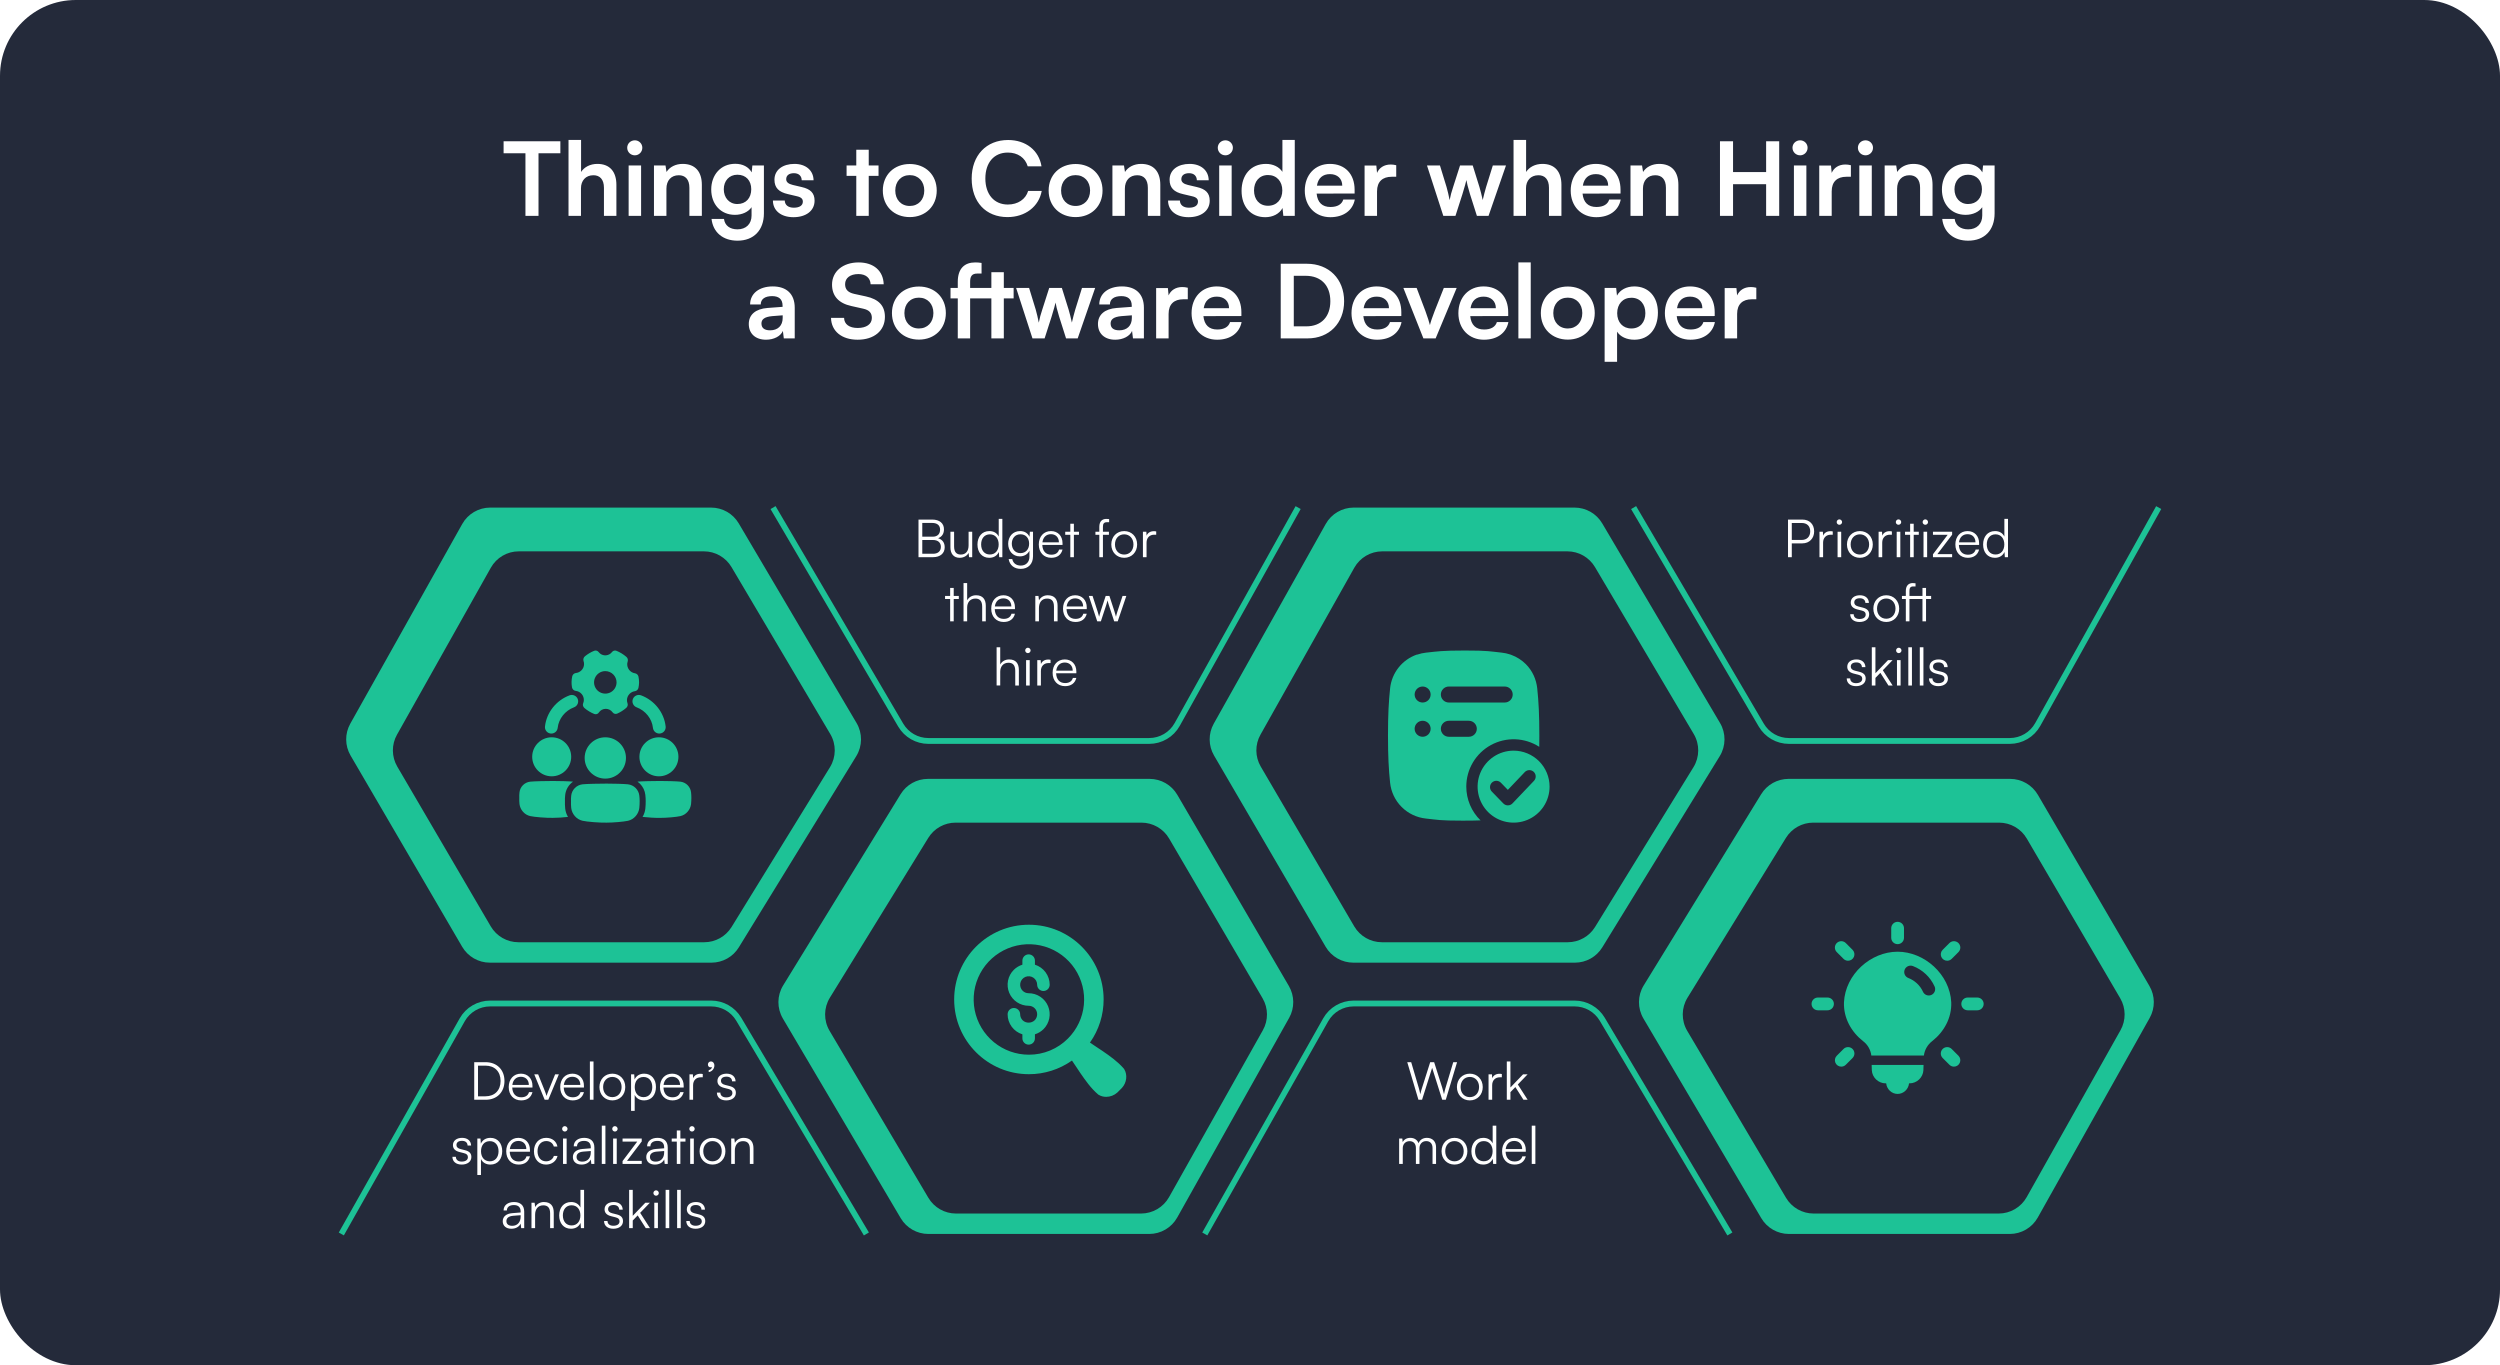 <svg width="857" height="468" viewBox="0 0 857 468" fill="none" xmlns="http://www.w3.org/2000/svg">
<rect width="857" height="468" rx="26" fill="#242A3A"/>
<path d="M172.632 52.545V48.415H192.092V52.545H184.602V74H180.122V52.545H172.632ZM199.157 74H194.887V47.96H199.192V58.95C200.277 57.27 202.307 56.185 204.792 56.185C209.062 56.185 211.302 58.88 211.302 63.36V74H207.032V64.375C207.032 61.47 205.597 60.07 203.427 60.07C200.732 60.07 199.157 61.96 199.157 64.55V74ZM217.632 53.245C216.162 53.245 215.007 52.09 215.007 50.655C215.007 49.22 216.162 48.1 217.632 48.1C219.032 48.1 220.187 49.22 220.187 50.655C220.187 52.09 219.032 53.245 217.632 53.245ZM215.497 74V56.71H219.767V74H215.497ZM228.449 74H224.179V56.71H228.134L228.484 58.95C229.569 57.2 231.669 56.185 234.014 56.185C238.354 56.185 240.594 58.88 240.594 63.36V74H236.324V64.375C236.324 61.47 234.889 60.07 232.684 60.07C230.059 60.07 228.449 61.89 228.449 64.69V74ZM243.809 64.97C243.809 59.93 247.099 56.15 252.034 56.15C254.624 56.15 256.654 57.235 257.669 59.09L257.914 56.71H261.869V73.125C261.869 78.9 258.404 82.505 252.804 82.505C247.834 82.505 244.439 79.67 243.914 75.05H248.184C248.464 77.29 250.179 78.62 252.804 78.62C255.744 78.62 257.634 76.765 257.634 73.895V71.025C256.549 72.635 254.414 73.65 251.929 73.65C247.029 73.65 243.809 69.975 243.809 64.97ZM248.114 64.865C248.114 67.77 249.969 69.94 252.769 69.94C255.709 69.94 257.529 67.875 257.529 64.865C257.529 61.925 255.744 59.895 252.769 59.895C249.934 59.895 248.114 62.03 248.114 64.865ZM264.958 68.75H269.018C269.053 70.255 270.173 71.2 272.133 71.2C274.128 71.2 275.213 70.395 275.213 69.135C275.213 68.26 274.758 67.63 273.218 67.28L270.103 66.545C266.988 65.845 265.483 64.375 265.483 61.61C265.483 58.215 268.353 56.185 272.343 56.185C276.228 56.185 278.853 58.425 278.888 61.785H274.828C274.793 60.315 273.813 59.37 272.168 59.37C270.488 59.37 269.508 60.14 269.508 61.435C269.508 62.415 270.278 63.045 271.748 63.395L274.863 64.13C277.768 64.795 279.238 66.125 279.238 68.785C279.238 72.285 276.263 74.455 271.993 74.455C267.688 74.455 264.958 72.145 264.958 68.75ZM297.803 74H293.533V60.28H290.208V56.71H293.533V51.32H297.803V56.71H301.163V60.28H297.803V74ZM302.631 65.32C302.631 59.93 306.516 56.22 311.871 56.22C317.226 56.22 321.111 59.93 321.111 65.32C321.111 70.71 317.226 74.42 311.871 74.42C306.516 74.42 302.631 70.71 302.631 65.32ZM306.901 65.32C306.901 68.47 308.931 70.605 311.871 70.605C314.811 70.605 316.841 68.47 316.841 65.32C316.841 62.17 314.811 60.035 311.871 60.035C308.931 60.035 306.901 62.17 306.901 65.32ZM345.375 74.42C337.92 74.42 333.09 69.24 333.09 61.225C333.09 53.28 338.095 47.995 345.585 47.995C351.64 47.995 356.155 51.53 357.03 57.025H352.305C351.43 54.05 348.875 52.3 345.48 52.3C340.755 52.3 337.78 55.73 337.78 61.19C337.78 66.615 340.79 70.115 345.48 70.115C348.945 70.115 351.605 68.295 352.445 65.46H357.1C356.12 70.85 351.43 74.42 345.375 74.42ZM359.472 65.32C359.472 59.93 363.357 56.22 368.712 56.22C374.067 56.22 377.952 59.93 377.952 65.32C377.952 70.71 374.067 74.42 368.712 74.42C363.357 74.42 359.472 70.71 359.472 65.32ZM363.742 65.32C363.742 68.47 365.772 70.605 368.712 70.605C371.652 70.605 373.682 68.47 373.682 65.32C373.682 62.17 371.652 60.035 368.712 60.035C365.772 60.035 363.742 62.17 363.742 65.32ZM385.607 74H381.337V56.71H385.292L385.642 58.95C386.727 57.2 388.827 56.185 391.172 56.185C395.512 56.185 397.752 58.88 397.752 63.36V74H393.482V64.375C393.482 61.47 392.047 60.07 389.842 60.07C387.217 60.07 385.607 61.89 385.607 64.69V74ZM400.412 68.75H404.472C404.507 70.255 405.627 71.2 407.587 71.2C409.582 71.2 410.667 70.395 410.667 69.135C410.667 68.26 410.212 67.63 408.672 67.28L405.557 66.545C402.442 65.845 400.937 64.375 400.937 61.61C400.937 58.215 403.807 56.185 407.797 56.185C411.682 56.185 414.307 58.425 414.342 61.785H410.282C410.247 60.315 409.267 59.37 407.622 59.37C405.942 59.37 404.962 60.14 404.962 61.435C404.962 62.415 405.732 63.045 407.202 63.395L410.317 64.13C413.222 64.795 414.692 66.125 414.692 68.785C414.692 72.285 411.717 74.455 407.447 74.455C403.142 74.455 400.412 72.145 400.412 68.75ZM420.078 53.245C418.608 53.245 417.453 52.09 417.453 50.655C417.453 49.22 418.608 48.1 420.078 48.1C421.478 48.1 422.633 49.22 422.633 50.655C422.633 52.09 421.478 53.245 420.078 53.245ZM417.943 74V56.71H422.213V74H417.943ZM433.73 74.455C428.725 74.455 425.61 70.78 425.61 65.425C425.61 60.035 428.76 56.185 433.975 56.185C436.39 56.185 438.525 57.2 439.61 58.915V47.96H443.845V74H439.925L439.645 71.305C438.595 73.3 436.355 74.455 433.73 74.455ZM434.675 70.535C437.65 70.535 439.575 68.4 439.575 65.285C439.575 62.17 437.65 60 434.675 60C431.7 60 429.88 62.205 429.88 65.285C429.88 68.365 431.7 70.535 434.675 70.535ZM456.03 74.455C450.885 74.455 447.28 70.71 447.28 65.355C447.28 59.93 450.815 56.185 455.89 56.185C461.07 56.185 464.36 59.65 464.36 65.04V66.335L451.34 66.37C451.655 69.415 453.265 70.955 456.1 70.955C458.445 70.955 459.985 70.045 460.475 68.4H464.43C463.695 72.18 460.545 74.455 456.03 74.455ZM455.925 59.685C453.405 59.685 451.865 61.05 451.445 63.64H460.125C460.125 61.26 458.48 59.685 455.925 59.685ZM478.627 56.64V60.595H477.052C473.972 60.595 472.047 62.24 472.047 65.6V74H467.777V56.745H471.802L472.047 59.265C472.782 57.55 474.427 56.395 476.737 56.395C477.332 56.395 477.927 56.465 478.627 56.64ZM494.766 74L489.166 56.71H493.611L495.886 64.13C496.271 65.495 496.621 67 496.936 68.61C497.251 66.93 497.566 65.845 498.126 64.13L500.506 56.71H504.846L507.156 64.13C507.366 64.83 508.066 67.42 508.276 68.575C508.556 67.28 509.116 65.215 509.431 64.13L511.741 56.71H516.256L510.271 74H506.281L503.901 66.51C503.201 64.235 502.816 62.59 502.676 61.715C502.501 62.52 502.186 63.745 501.311 66.58L498.931 74H494.766ZM523.112 74H518.842V47.96H523.147V58.95C524.232 57.27 526.262 56.185 528.747 56.185C533.017 56.185 535.257 58.88 535.257 63.36V74H530.987V64.375C530.987 61.47 529.552 60.07 527.382 60.07C524.687 60.07 523.112 61.96 523.112 64.55V74ZM547.187 74.455C542.042 74.455 538.437 70.71 538.437 65.355C538.437 59.93 541.972 56.185 547.047 56.185C552.227 56.185 555.517 59.65 555.517 65.04V66.335L542.497 66.37C542.812 69.415 544.422 70.955 547.257 70.955C549.602 70.955 551.142 70.045 551.632 68.4H555.587C554.852 72.18 551.702 74.455 547.187 74.455ZM547.082 59.685C544.562 59.685 543.022 61.05 542.602 63.64H551.282C551.282 61.26 549.637 59.685 547.082 59.685ZM563.204 74H558.934V56.71H562.889L563.239 58.95C564.324 57.2 566.424 56.185 568.769 56.185C573.109 56.185 575.349 58.88 575.349 63.36V74H571.079V64.375C571.079 61.47 569.644 60.07 567.439 60.07C564.814 60.07 563.204 61.89 563.204 64.69V74ZM594.088 74H589.608V48.415H594.088V58.985H605.428V48.415H609.908V74H605.428V63.15H594.088V74ZM617.09 53.245C615.62 53.245 614.465 52.09 614.465 50.655C614.465 49.22 615.62 48.1 617.09 48.1C618.49 48.1 619.645 49.22 619.645 50.655C619.645 52.09 618.49 53.245 617.09 53.245ZM614.955 74V56.71H619.225V74H614.955ZM634.487 56.64V60.595H632.912C629.832 60.595 627.907 62.24 627.907 65.6V74H623.637V56.745H627.662L627.907 59.265C628.642 57.55 630.287 56.395 632.597 56.395C633.192 56.395 633.787 56.465 634.487 56.64ZM639.512 53.245C638.042 53.245 636.887 52.09 636.887 50.655C636.887 49.22 638.042 48.1 639.512 48.1C640.912 48.1 642.067 49.22 642.067 50.655C642.067 52.09 640.912 53.245 639.512 53.245ZM637.377 74V56.71H641.647V74H637.377ZM650.329 74H646.059V56.71H650.014L650.364 58.95C651.449 57.2 653.549 56.185 655.894 56.185C660.234 56.185 662.474 58.88 662.474 63.36V74H658.204V64.375C658.204 61.47 656.769 60.07 654.564 60.07C651.939 60.07 650.329 61.89 650.329 64.69V74ZM665.689 64.97C665.689 59.93 668.979 56.15 673.914 56.15C676.504 56.15 678.534 57.235 679.549 59.09L679.794 56.71H683.749V73.125C683.749 78.9 680.284 82.505 674.684 82.505C669.714 82.505 666.319 79.67 665.794 75.05H670.064C670.344 77.29 672.059 78.62 674.684 78.62C677.624 78.62 679.514 76.765 679.514 73.895V71.025C678.429 72.635 676.294 73.65 673.809 73.65C668.909 73.65 665.689 69.975 665.689 64.97ZM669.994 64.865C669.994 67.77 671.849 69.94 674.649 69.94C677.589 69.94 679.409 67.875 679.409 64.865C679.409 61.925 677.624 59.895 674.649 59.895C671.814 59.895 669.994 62.03 669.994 64.865ZM262.598 116.455C258.923 116.455 256.683 114.32 256.683 111.065C256.683 107.88 258.993 105.885 263.088 105.57L268.268 105.185V104.8C268.268 102.455 266.868 101.51 264.698 101.51C262.178 101.51 260.778 102.56 260.778 104.38H257.138C257.138 100.635 260.218 98.185 264.908 98.185C269.563 98.185 272.433 100.705 272.433 105.5V116H268.688L268.373 113.445C267.638 115.23 265.293 116.455 262.598 116.455ZM263.998 113.235C266.623 113.235 268.303 111.66 268.303 109V108.09L264.698 108.37C262.038 108.615 261.023 109.49 261.023 110.89C261.023 112.465 262.073 113.235 263.998 113.235ZM285.221 97.555C285.221 93.075 288.931 89.96 294.321 89.96C299.501 89.96 302.791 92.83 302.931 97.45H298.451C298.346 95.245 296.771 93.95 294.251 93.95C291.486 93.95 289.701 95.28 289.701 97.415C289.701 99.235 290.681 100.25 292.816 100.74L296.841 101.615C301.216 102.56 303.351 104.8 303.351 108.615C303.351 113.375 299.641 116.455 294.006 116.455C288.546 116.455 284.976 113.55 284.871 108.965H289.351C289.386 111.135 291.136 112.43 294.006 112.43C296.981 112.43 298.871 111.135 298.871 109C298.871 107.285 297.996 106.27 295.896 105.815L291.836 104.905C287.496 103.96 285.221 101.475 285.221 97.555ZM305.759 107.32C305.759 101.93 309.644 98.22 314.999 98.22C320.354 98.22 324.239 101.93 324.239 107.32C324.239 112.71 320.354 116.42 314.999 116.42C309.644 116.42 305.759 112.71 305.759 107.32ZM310.029 107.32C310.029 110.47 312.059 112.605 314.999 112.605C317.939 112.605 319.969 110.47 319.969 107.32C319.969 104.17 317.939 102.035 314.999 102.035C312.059 102.035 310.029 104.17 310.029 107.32ZM325.84 98.71H328.325V96.61C328.325 91.92 330.775 89.96 334.275 89.96C334.94 89.96 335.745 89.995 336.48 90.135V93.775H334.975C333.05 93.775 332.56 94.895 332.56 96.61V98.71H339.84V93.32H344.11V98.71H347.47V102.28H344.11V116H339.84V102.28H332.56V116H328.325V102.28H325.84V98.71ZM353.929 116L348.329 98.71H352.774L355.049 106.13C355.434 107.495 355.784 109 356.099 110.61C356.414 108.93 356.729 107.845 357.289 106.13L359.669 98.71H364.009L366.319 106.13C366.529 106.83 367.229 109.42 367.439 110.575C367.719 109.28 368.279 107.215 368.594 106.13L370.904 98.71H375.419L369.434 116H365.444L363.064 108.51C362.364 106.235 361.979 104.59 361.839 103.715C361.664 104.52 361.349 105.745 360.474 108.58L358.094 116H353.929ZM382.295 116.455C378.62 116.455 376.38 114.32 376.38 111.065C376.38 107.88 378.69 105.885 382.785 105.57L387.965 105.185V104.8C387.965 102.455 386.565 101.51 384.395 101.51C381.875 101.51 380.475 102.56 380.475 104.38H376.835C376.835 100.635 379.915 98.185 384.605 98.185C389.26 98.185 392.13 100.705 392.13 105.5V116H388.385L388.07 113.445C387.335 115.23 384.99 116.455 382.295 116.455ZM383.695 113.235C386.32 113.235 388 111.66 388 109V108.09L384.395 108.37C381.735 108.615 380.72 109.49 380.72 110.89C380.72 112.465 381.77 113.235 383.695 113.235ZM407.175 98.64V102.595H405.6C402.52 102.595 400.595 104.24 400.595 107.6V116H396.325V98.745H400.35L400.595 101.265C401.33 99.55 402.975 98.395 405.285 98.395C405.88 98.395 406.475 98.465 407.175 98.64ZM417.219 116.455C412.074 116.455 408.469 112.71 408.469 107.355C408.469 101.93 412.004 98.185 417.079 98.185C422.259 98.185 425.549 101.65 425.549 107.04V108.335L412.529 108.37C412.844 111.415 414.454 112.955 417.289 112.955C419.634 112.955 421.174 112.045 421.664 110.4H425.619C424.884 114.18 421.734 116.455 417.219 116.455ZM417.114 101.685C414.594 101.685 413.054 103.05 412.634 105.64H421.314C421.314 103.26 419.669 101.685 417.114 101.685ZM448.235 116H439.03V90.415H447.99C455.55 90.415 460.765 95.63 460.765 103.26C460.765 110.785 455.655 116 448.235 116ZM447.57 94.545H443.51V111.87H447.815C452.925 111.87 456.04 108.58 456.04 103.26C456.04 97.835 452.855 94.545 447.57 94.545ZM472.043 116.455C466.898 116.455 463.293 112.71 463.293 107.355C463.293 101.93 466.828 98.185 471.903 98.185C477.083 98.185 480.373 101.65 480.373 107.04V108.335L467.353 108.37C467.668 111.415 469.278 112.955 472.113 112.955C474.458 112.955 475.998 112.045 476.488 110.4H480.443C479.708 114.18 476.558 116.455 472.043 116.455ZM471.938 101.685C469.418 101.685 467.878 103.05 467.458 105.64H476.138C476.138 103.26 474.493 101.685 471.938 101.685ZM487.938 116L481.078 98.71H485.628L488.638 106.655C489.373 108.72 489.968 110.505 490.178 111.45C490.423 110.365 491.053 108.545 491.788 106.655L494.938 98.71H499.348L492.138 116H487.938ZM508.684 116.455C503.539 116.455 499.934 112.71 499.934 107.355C499.934 101.93 503.469 98.185 508.544 98.185C513.724 98.185 517.014 101.65 517.014 107.04V108.335L503.994 108.37C504.309 111.415 505.919 112.955 508.754 112.955C511.099 112.955 512.639 112.045 513.129 110.4H517.084C516.349 114.18 513.199 116.455 508.684 116.455ZM508.579 101.685C506.059 101.685 504.519 103.05 504.099 105.64H512.779C512.779 103.26 511.134 101.685 508.579 101.685ZM524.736 116H520.501V89.96H524.736V116ZM528.2 107.32C528.2 101.93 532.085 98.22 537.44 98.22C542.795 98.22 546.68 101.93 546.68 107.32C546.68 112.71 542.795 116.42 537.44 116.42C532.085 116.42 528.2 112.71 528.2 107.32ZM532.47 107.32C532.47 110.47 534.5 112.605 537.44 112.605C540.38 112.605 542.41 110.47 542.41 107.32C542.41 104.17 540.38 102.035 537.44 102.035C534.5 102.035 532.47 104.17 532.47 107.32ZM550.065 124.015V98.71H554.02L554.3 101.335C555.35 99.34 557.625 98.185 560.25 98.185C565.115 98.185 568.335 101.72 568.335 107.145C568.335 112.535 565.395 116.455 560.25 116.455C557.66 116.455 555.42 115.44 554.335 113.69V124.015H550.065ZM554.37 107.355C554.37 110.47 556.295 112.605 559.235 112.605C562.245 112.605 564.03 110.435 564.03 107.355C564.03 104.275 562.245 102.07 559.235 102.07C556.295 102.07 554.37 104.24 554.37 107.355ZM579.47 116.455C574.325 116.455 570.72 112.71 570.72 107.355C570.72 101.93 574.255 98.185 579.33 98.185C584.51 98.185 587.8 101.65 587.8 107.04V108.335L574.78 108.37C575.095 111.415 576.705 112.955 579.54 112.955C581.885 112.955 583.425 112.045 583.915 110.4H587.87C587.135 114.18 583.985 116.455 579.47 116.455ZM579.365 101.685C576.845 101.685 575.305 103.05 574.885 105.64H583.565C583.565 103.26 581.92 101.685 579.365 101.685ZM602.067 98.64V102.595H600.492C597.412 102.595 595.487 104.24 595.487 107.6V116H591.217V98.745H595.242L595.487 101.265C596.222 99.55 597.867 98.395 600.177 98.395C600.772 98.395 601.367 98.465 602.067 98.64Z" fill="white"/>
<path d="M243.763 174H168.052C164.073 174 160.404 176.149 158.457 179.62L120.078 248.071C118.171 251.472 118.207 255.628 120.172 258.995L158.425 324.544C160.396 327.923 164.014 330 167.925 330H243.891C247.714 330 251.263 328.015 253.264 324.758L293.533 259.204C295.666 255.732 295.704 251.365 293.633 247.855L253.236 179.409C251.257 176.057 247.655 174 243.763 174Z" fill="#1DC296"/>
<path d="M297 423L253.241 349.38C251.259 346.044 247.665 344 243.785 344H168.03C164.062 344 160.402 346.137 158.451 349.591L117 423" stroke="#1DC296" stroke-width="2"/>
<g filter="url(#filter0_d_19382_788)">
<path d="M237.292 185H173.849C169.873 185 166.207 187.145 164.26 190.61L132.091 247.841C130.177 251.247 130.213 255.413 132.186 258.785L164.227 313.555C166.2 316.927 169.815 319 173.722 319H237.421C241.239 319 244.785 317.02 246.787 313.768L280.518 258.994C282.659 255.517 282.698 251.14 280.619 247.625L246.759 190.399C244.78 187.052 241.18 185 237.292 185Z" fill="#242A3A"/>
</g>
<path d="M539.763 174H464.052C460.073 174 456.404 176.149 454.457 179.62L416.078 248.071C414.171 251.472 414.207 255.628 416.172 258.995L454.425 324.544C456.396 327.923 460.014 330 463.925 330H539.891C543.714 330 547.263 328.015 549.264 324.758L589.533 259.204C591.666 255.732 591.704 251.365 589.633 247.855L549.236 179.409C547.257 176.057 543.655 174 539.763 174Z" fill="#1DC296"/>
<path d="M593 423L549.241 349.38C547.259 346.044 543.665 344 539.785 344H464.03C460.062 344 456.402 346.137 454.451 349.591L413 423" stroke="#1DC296" stroke-width="2"/>
<g filter="url(#filter1_d_19382_788)">
<path d="M533.292 185H469.849C465.873 185 462.207 187.145 460.26 190.61L428.091 247.841C426.177 251.247 426.213 255.413 428.186 258.785L460.227 313.555C462.2 316.927 465.815 319 469.722 319H533.421C537.239 319 540.785 317.02 542.787 313.768L576.518 258.994C578.659 255.517 578.698 251.14 576.619 247.625L542.759 190.399C540.78 187.052 537.18 185 533.292 185Z" fill="#242A3A"/>
</g>
<path d="M318.237 423L393.948 423C397.927 423 401.596 420.851 403.543 417.38L441.922 348.929C443.829 345.528 443.793 341.372 441.828 338.005L403.575 272.456C401.604 269.077 397.986 267 394.075 267L318.109 267C314.286 267 310.737 268.985 308.736 272.242L268.467 337.796C266.334 341.268 266.296 345.635 268.367 349.145L308.764 417.591C310.743 420.943 314.345 423 318.237 423Z" fill="#1DC296"/>
<path d="M265 174L308.768 248.568C310.743 251.933 314.353 254 318.255 254L393.93 254C397.919 254 401.595 251.841 403.538 248.357L445 174" stroke="#1DC296" stroke-width="2"/>
<g filter="url(#filter2_d_19382_788)">
<path d="M323.708 412L387.151 412C391.127 412 394.793 409.855 396.74 406.39L428.909 349.159C430.823 345.753 430.787 341.587 428.814 338.215L396.773 283.445C394.8 280.073 391.185 278 387.278 278L323.579 278C319.761 278 316.215 279.98 314.213 283.232L280.482 338.006C278.341 341.483 278.302 345.86 280.381 349.375L314.241 406.601C316.22 409.948 319.82 412 323.708 412Z" fill="#242A3A"/>
</g>
<path d="M613.237 423L688.948 423C692.927 423 696.596 420.851 698.543 417.38L736.922 348.929C738.829 345.528 738.793 341.372 736.828 338.005L698.575 272.456C696.604 269.077 692.986 267 689.075 267L613.109 267C609.286 267 605.737 268.985 603.736 272.242L563.467 337.796C561.334 341.268 561.296 345.635 563.367 349.145L603.764 417.591C605.743 420.943 609.345 423 613.237 423Z" fill="#1DC296"/>
<path d="M560 174L603.768 248.568C605.743 251.933 609.353 254 613.255 254L688.93 254C692.919 254 696.595 251.841 698.538 248.357L740 174" stroke="#1DC296" stroke-width="2"/>
<g filter="url(#filter3_d_19382_788)">
<path d="M617.708 412L681.151 412C685.127 412 688.793 409.855 690.74 406.39L722.909 349.159C724.823 345.753 724.787 341.587 722.814 338.215L690.773 283.445C688.8 280.073 685.185 278 681.278 278L617.579 278C613.761 278 610.215 279.98 608.213 283.232L574.482 338.006C572.341 341.483 572.302 345.86 574.381 349.375L608.241 406.601C610.22 409.948 613.82 412 617.708 412Z" fill="#242A3A"/>
</g>
<path d="M314.862 191V178.112H319.578C322.062 178.112 323.592 179.372 323.592 181.442C323.592 182.954 322.926 183.98 321.594 184.502C323.088 184.988 323.844 186.032 323.844 187.616C323.844 189.686 322.296 191 319.848 191H314.862ZM319.56 179.264H316.158V183.98H319.722C321.342 183.98 322.26 183.08 322.26 181.55C322.26 180.11 321.288 179.264 319.56 179.264ZM319.848 185.114H316.158V189.83H319.848C321.54 189.83 322.53 188.948 322.53 187.454C322.53 185.996 321.522 185.114 319.848 185.114ZM332.032 182.288H333.274V191H332.194L332.032 189.524C331.546 190.532 330.34 191.216 328.972 191.216C326.92 191.216 325.804 189.812 325.804 187.688V182.27H327.064V187.292C327.064 189.362 327.982 190.1 329.368 190.1C331.042 190.1 332.032 188.984 332.032 186.914V182.288ZM339.106 191.216C336.568 191.216 335.074 189.272 335.074 186.662C335.074 184.034 336.568 182.054 339.16 182.054C340.6 182.054 341.752 182.684 342.364 183.944V177.878H343.606V191H342.526L342.4 189.218C341.788 190.568 340.564 191.216 339.106 191.216ZM339.322 190.082C341.23 190.082 342.346 188.642 342.346 186.626C342.346 184.628 341.23 183.17 339.322 183.17C337.432 183.17 336.334 184.628 336.334 186.626C336.334 188.642 337.432 190.082 339.322 190.082ZM345.603 186.392C345.603 184.016 347.133 182.054 349.689 182.054C351.201 182.054 352.353 182.756 352.911 184.034L353.037 182.288H354.117V190.73C354.117 193.322 352.461 195.014 349.905 195.014C347.673 195.014 346.107 193.754 345.765 191.648H347.007C347.277 193.052 348.357 193.88 349.923 193.88C351.705 193.88 352.893 192.674 352.893 190.856V188.786C352.299 190.01 351.093 190.73 349.599 190.73C347.115 190.73 345.603 188.768 345.603 186.392ZM346.845 186.374C346.845 188.156 347.943 189.614 349.779 189.614C351.669 189.614 352.785 188.246 352.785 186.374C352.785 184.52 351.705 183.152 349.797 183.152C347.925 183.152 346.845 184.61 346.845 186.374ZM360.363 191.216C357.807 191.216 356.097 189.38 356.097 186.644C356.097 183.926 357.789 182.054 360.273 182.054C362.631 182.054 364.233 183.728 364.233 186.194V186.806H357.303C357.393 188.93 358.509 190.154 360.381 190.154C361.803 190.154 362.721 189.542 363.045 188.39H364.233C363.765 190.226 362.415 191.216 360.363 191.216ZM360.273 183.116C358.635 183.116 357.555 184.196 357.339 185.906H362.991C362.991 184.232 361.911 183.116 360.273 183.116ZM368.129 191H366.905V183.332H365.159V182.288H366.905V179.534H368.129V182.288H369.875V183.332H368.129V191ZM375.512 182.288H376.844V180.596C376.844 178.634 377.924 177.878 379.256 177.878C379.562 177.878 379.922 177.896 380.21 177.95V179.012H379.472C378.374 179.012 378.086 179.57 378.086 180.596V182.288H380.138V183.332H378.086V191H376.844V183.332H375.512V182.288ZM380.953 186.644C380.953 183.98 382.825 182.054 385.381 182.054C387.937 182.054 389.809 183.98 389.809 186.644C389.809 189.29 387.937 191.216 385.381 191.216C382.825 191.216 380.953 189.29 380.953 186.644ZM382.213 186.626C382.213 188.678 383.509 190.1 385.381 190.1C387.235 190.1 388.549 188.678 388.549 186.626C388.549 184.61 387.235 183.17 385.381 183.17C383.509 183.17 382.213 184.61 382.213 186.626ZM396.349 182.18V183.296H395.665C394.063 183.296 393.037 184.376 393.037 186.032V191H391.795V182.288H392.965L393.055 183.638C393.397 182.702 394.315 182.09 395.539 182.09C395.809 182.09 396.043 182.108 396.349 182.18ZM326.935 213H325.711V205.332H323.965V204.288H325.711V201.534H326.935V204.288H328.681V205.332H326.935V213ZM331.54 212.982H330.298V199.878H331.54V205.8C332.098 204.756 333.16 204.054 334.618 204.054C336.904 204.054 337.93 205.476 337.93 207.672V213H336.688V207.942C336.688 205.908 335.734 205.188 334.384 205.188C332.512 205.188 331.54 206.574 331.54 208.248V212.982ZM344.059 213.216C341.503 213.216 339.793 211.38 339.793 208.644C339.793 205.926 341.485 204.054 343.969 204.054C346.327 204.054 347.929 205.728 347.929 208.194V208.806H340.999C341.089 210.93 342.205 212.154 344.077 212.154C345.499 212.154 346.417 211.542 346.741 210.39H347.929C347.461 212.226 346.111 213.216 344.059 213.216ZM343.969 205.116C342.331 205.116 341.251 206.196 341.035 207.906H346.687C346.687 206.232 345.607 205.116 343.969 205.116ZM356.149 213H354.907V204.288H355.987L356.167 205.8C356.743 204.684 357.895 204.054 359.155 204.054C361.549 204.054 362.539 205.476 362.539 207.672V213H361.297V207.942C361.297 205.908 360.379 205.188 358.939 205.188C357.157 205.188 356.149 206.484 356.149 208.446V213ZM368.669 213.216C366.113 213.216 364.403 211.38 364.403 208.644C364.403 205.926 366.095 204.054 368.579 204.054C370.937 204.054 372.539 205.728 372.539 208.194V208.806H365.609C365.699 210.93 366.815 212.154 368.687 212.154C370.109 212.154 371.027 211.542 371.351 210.39H372.539C372.071 212.226 370.721 213.216 368.669 213.216ZM368.579 205.116C366.941 205.116 365.861 206.196 365.645 207.906H371.297C371.297 206.232 370.217 205.116 368.579 205.116ZM376.132 213L373.252 204.288H374.53L376.24 209.544C376.438 210.12 376.6 210.714 376.78 211.416C376.924 210.714 377.212 209.832 377.302 209.544L379.03 204.288H380.308L382.018 209.544C382.18 210.012 382.396 210.768 382.558 211.416C382.738 210.696 382.774 210.48 383.08 209.544L384.808 204.288H386.104L383.152 213H381.946L380.146 207.528C379.93 206.88 379.786 206.34 379.678 205.818C379.552 206.286 379.408 206.808 379.174 207.528L377.374 213H376.132ZM342.878 234.982H341.636V221.878H342.878V227.8C343.436 226.756 344.498 226.054 345.956 226.054C348.242 226.054 349.268 227.476 349.268 229.672V235H348.026V229.942C348.026 227.908 347.072 227.188 345.722 227.188C343.85 227.188 342.878 228.574 342.878 230.248V234.982ZM352.355 223.894C351.851 223.894 351.437 223.48 351.437 222.976C351.437 222.472 351.851 222.04 352.355 222.04C352.859 222.04 353.291 222.472 353.291 222.976C353.291 223.48 352.859 223.894 352.355 223.894ZM351.743 235V226.288H352.985V235H351.743ZM360.129 226.18V227.296H359.445C357.843 227.296 356.817 228.376 356.817 230.032V235H355.575V226.288H356.745L356.835 227.638C357.177 226.702 358.095 226.09 359.319 226.09C359.589 226.09 359.823 226.108 360.129 226.18ZM365.1 235.216C362.544 235.216 360.834 233.38 360.834 230.644C360.834 227.926 362.526 226.054 365.01 226.054C367.368 226.054 368.97 227.728 368.97 230.194V230.806H362.04C362.13 232.93 363.246 234.154 365.118 234.154C366.54 234.154 367.458 233.542 367.782 232.39H368.97C368.502 234.226 367.152 235.216 365.1 235.216ZM365.01 227.116C363.372 227.116 362.292 228.196 362.076 229.906H367.728C367.728 228.232 366.648 227.116 365.01 227.116Z" fill="white"/>
<path d="M617.842 186.266H614.224V191H612.928V178.112H617.842C620.326 178.112 621.892 179.732 621.892 182.162C621.892 184.502 620.308 186.266 617.842 186.266ZM617.662 179.282H614.224V185.096H617.59C619.462 185.096 620.542 183.908 620.542 182.144C620.542 180.362 619.444 179.282 617.662 179.282ZM628.269 182.18V183.296H627.585C625.983 183.296 624.957 184.376 624.957 186.032V191H623.715V182.288H624.885L624.975 183.638C625.317 182.702 626.235 182.09 627.459 182.09C627.729 182.09 627.963 182.108 628.269 182.18ZM630.532 179.894C630.028 179.894 629.614 179.48 629.614 178.976C629.614 178.472 630.028 178.04 630.532 178.04C631.036 178.04 631.468 178.472 631.468 178.976C631.468 179.48 631.036 179.894 630.532 179.894ZM629.92 191V182.288H631.162V191H629.92ZM633.14 186.644C633.14 183.98 635.012 182.054 637.568 182.054C640.124 182.054 641.996 183.98 641.996 186.644C641.996 189.29 640.124 191.216 637.568 191.216C635.012 191.216 633.14 189.29 633.14 186.644ZM634.4 186.626C634.4 188.678 635.696 190.1 637.568 190.1C639.422 190.1 640.736 188.678 640.736 186.626C640.736 184.61 639.422 183.17 637.568 183.17C635.696 183.17 634.4 184.61 634.4 186.626ZM648.537 182.18V183.296H647.853C646.251 183.296 645.225 184.376 645.225 186.032V191H643.983V182.288H645.153L645.243 183.638C645.585 182.702 646.503 182.09 647.727 182.09C647.997 182.09 648.231 182.108 648.537 182.18ZM650.8 179.894C650.296 179.894 649.882 179.48 649.882 178.976C649.882 178.472 650.296 178.04 650.8 178.04C651.304 178.04 651.736 178.472 651.736 178.976C651.736 179.48 651.304 179.894 650.8 179.894ZM650.188 191V182.288H651.43V191H650.188ZM656.018 191H654.794V183.332H653.048V182.288H654.794V179.534H656.018V182.288H657.764V183.332H656.018V191ZM659.993 179.894C659.489 179.894 659.075 179.48 659.075 178.976C659.075 178.472 659.489 178.04 659.993 178.04C660.497 178.04 660.929 178.472 660.929 178.976C660.929 179.48 660.497 179.894 659.993 179.894ZM659.381 191V182.288H660.623V191H659.381ZM669.189 191H662.619V190.01L667.659 183.332H662.619V182.288H669.189V183.296L664.131 189.956H669.189V191ZM674.566 191.216C672.01 191.216 670.3 189.38 670.3 186.644C670.3 183.926 671.992 182.054 674.476 182.054C676.834 182.054 678.436 183.728 678.436 186.194V186.806H671.506C671.596 188.93 672.712 190.154 674.584 190.154C676.006 190.154 676.924 189.542 677.248 188.39H678.436C677.968 190.226 676.618 191.216 674.566 191.216ZM674.476 183.116C672.838 183.116 671.758 184.196 671.542 185.906H677.194C677.194 184.232 676.114 183.116 674.476 183.116ZM683.842 191.216C681.304 191.216 679.81 189.272 679.81 186.662C679.81 184.034 681.304 182.054 683.896 182.054C685.336 182.054 686.488 182.684 687.1 183.944V177.878H688.342V191H687.262L687.136 189.218C686.524 190.568 685.3 191.216 683.842 191.216ZM684.058 190.082C685.966 190.082 687.082 188.642 687.082 186.626C687.082 184.628 685.966 183.17 684.058 183.17C682.168 183.17 681.07 184.628 681.07 186.626C681.07 188.642 682.168 190.082 684.058 190.082ZM634.253 210.552H635.441C635.441 211.56 636.197 212.19 637.421 212.19C638.771 212.19 639.563 211.614 639.563 210.678C639.563 209.958 639.203 209.544 638.177 209.292L636.683 208.914C635.171 208.536 634.433 207.744 634.433 206.556C634.433 205.026 635.711 204.054 637.583 204.054C639.419 204.054 640.607 205.062 640.661 206.682H639.455C639.419 205.674 638.717 205.08 637.547 205.08C636.323 205.08 635.639 205.602 635.639 206.538C635.639 207.204 636.107 207.672 637.061 207.906L638.555 208.284C640.067 208.662 640.751 209.364 640.751 210.624C640.751 212.19 639.419 213.216 637.439 213.216C635.477 213.216 634.253 212.172 634.253 210.552ZM642.184 208.644C642.184 205.98 644.056 204.054 646.612 204.054C649.168 204.054 651.04 205.98 651.04 208.644C651.04 211.29 649.168 213.216 646.612 213.216C644.056 213.216 642.184 211.29 642.184 208.644ZM643.444 208.626C643.444 210.678 644.74 212.1 646.612 212.1C648.466 212.1 649.78 210.678 649.78 208.626C649.78 206.61 648.466 205.17 646.612 205.17C644.74 205.17 643.444 206.61 643.444 208.626ZM660.246 213H659.022V205.332H654.558V213H653.316V205.332H651.984V204.288H653.316V202.596C653.316 200.634 654.378 199.878 655.674 199.878C655.98 199.878 656.358 199.896 656.646 199.95V201.03H655.89C654.846 201.03 654.558 201.57 654.558 202.596V204.288H659.022V201.534H660.246V204.288H661.992V205.332H660.246V213ZM633.058 232.552H634.246C634.246 233.56 635.002 234.19 636.226 234.19C637.576 234.19 638.368 233.614 638.368 232.678C638.368 231.958 638.008 231.544 636.982 231.292L635.488 230.914C633.976 230.536 633.238 229.744 633.238 228.556C633.238 227.026 634.516 226.054 636.388 226.054C638.224 226.054 639.412 227.062 639.466 228.682H638.26C638.224 227.674 637.522 227.08 636.352 227.08C635.128 227.08 634.444 227.602 634.444 228.538C634.444 229.204 634.912 229.672 635.866 229.906L637.36 230.284C638.872 230.662 639.556 231.364 639.556 232.624C639.556 234.19 638.224 235.216 636.244 235.216C634.282 235.216 633.058 234.172 633.058 232.552ZM642.897 235H641.655V221.878H642.897V230.788L647.217 226.288H648.783L645.435 229.762L648.801 235H647.361L644.589 230.644L642.897 232.39V235ZM650.896 223.894C650.392 223.894 649.978 223.48 649.978 222.976C649.978 222.472 650.392 222.04 650.896 222.04C651.4 222.04 651.832 222.472 651.832 222.976C651.832 223.48 651.4 223.894 650.896 223.894ZM650.284 235V226.288H651.526V235H650.284ZM655.412 235H654.17V221.878H655.412V235ZM659.35 235H658.108V221.878H659.35V235ZM661.253 232.552H662.441C662.441 233.56 663.197 234.19 664.421 234.19C665.771 234.19 666.563 233.614 666.563 232.678C666.563 231.958 666.203 231.544 665.177 231.292L663.683 230.914C662.171 230.536 661.433 229.744 661.433 228.556C661.433 227.026 662.711 226.054 664.583 226.054C666.419 226.054 667.607 227.062 667.661 228.682H666.455C666.419 227.674 665.717 227.08 664.547 227.08C663.323 227.08 662.639 227.602 662.639 228.538C662.639 229.204 663.107 229.672 664.061 229.906L665.555 230.284C667.067 230.662 667.751 231.364 667.751 232.624C667.751 234.19 666.419 235.216 664.439 235.216C662.477 235.216 661.253 234.172 661.253 232.552Z" fill="white"/>
<path d="M486.239 377L482.405 364.112H483.755L486.365 372.968C486.545 373.598 486.707 374.246 486.869 375.092C487.085 374.156 487.265 373.598 487.463 372.968L490.271 364.112H491.621L494.429 372.968C494.627 373.616 494.807 374.264 495.005 375.092C495.203 374.102 495.365 373.472 495.509 372.986L498.173 364.112H499.487L495.617 377H494.393L490.937 366.056L487.481 377H486.239ZM499.43 372.644C499.43 369.98 501.302 368.054 503.858 368.054C506.414 368.054 508.286 369.98 508.286 372.644C508.286 375.29 506.414 377.216 503.858 377.216C501.302 377.216 499.43 375.29 499.43 372.644ZM500.69 372.626C500.69 374.678 501.986 376.1 503.858 376.1C505.712 376.1 507.026 374.678 507.026 372.626C507.026 370.61 505.712 369.17 503.858 369.17C501.986 369.17 500.69 370.61 500.69 372.626ZM514.827 368.18V369.296H514.143C512.541 369.296 511.515 370.376 511.515 372.032V377H510.273V368.288H511.443L511.533 369.638C511.875 368.702 512.793 368.09 514.017 368.09C514.287 368.09 514.521 368.108 514.827 368.18ZM517.774 377H516.532V363.878H517.774V372.788L522.094 368.288H523.66L520.312 371.762L523.678 377H522.238L519.466 372.644L517.774 374.39V377ZM480.867 399H479.625V390.288H480.705L480.849 391.53C481.281 390.612 482.253 390.054 483.477 390.054C484.845 390.054 485.871 390.774 486.285 391.908C486.681 390.774 487.743 390.054 489.147 390.054C491.037 390.054 492.279 391.278 492.279 393.294V399H491.073V393.546C491.073 392.052 490.245 391.17 488.913 391.17C487.455 391.17 486.591 392.268 486.591 393.618V399H485.367V393.528C485.367 392.052 484.521 391.188 483.207 391.188C481.749 391.188 480.867 392.268 480.867 393.6V399ZM494.165 394.644C494.165 391.98 496.037 390.054 498.593 390.054C501.149 390.054 503.021 391.98 503.021 394.644C503.021 397.29 501.149 399.216 498.593 399.216C496.037 399.216 494.165 397.29 494.165 394.644ZM495.425 394.626C495.425 396.678 496.721 398.1 498.593 398.1C500.447 398.1 501.761 396.678 501.761 394.626C501.761 392.61 500.447 391.17 498.593 391.17C496.721 391.17 495.425 392.61 495.425 394.626ZM508.428 399.216C505.89 399.216 504.396 397.272 504.396 394.662C504.396 392.034 505.89 390.054 508.482 390.054C509.922 390.054 511.074 390.684 511.686 391.944V385.878H512.928V399H511.848L511.722 397.218C511.11 398.568 509.886 399.216 508.428 399.216ZM508.644 398.082C510.552 398.082 511.668 396.642 511.668 394.626C511.668 392.628 510.552 391.17 508.644 391.17C506.754 391.17 505.656 392.628 505.656 394.626C505.656 396.642 506.754 398.082 508.644 398.082ZM519.174 399.216C516.618 399.216 514.908 397.38 514.908 394.644C514.908 391.926 516.6 390.054 519.084 390.054C521.442 390.054 523.044 391.728 523.044 394.194V394.806H516.114C516.204 396.93 517.32 398.154 519.192 398.154C520.614 398.154 521.532 397.542 521.856 396.39H523.044C522.576 398.226 521.226 399.216 519.174 399.216ZM519.084 391.116C517.446 391.116 516.366 392.196 516.15 393.906H521.802C521.802 392.232 520.722 391.116 519.084 391.116ZM526.325 399H525.083V385.878H526.325V399Z" fill="white"/>
<path d="M166.488 377H162.564V364.112H166.452C170.34 364.112 172.932 366.704 172.932 370.556C172.932 374.408 170.358 377 166.488 377ZM166.398 365.3H163.86V375.812H166.434C169.584 375.812 171.6 373.76 171.6 370.556C171.6 367.334 169.584 365.3 166.398 365.3ZM178.657 377.216C176.101 377.216 174.391 375.38 174.391 372.644C174.391 369.926 176.083 368.054 178.567 368.054C180.925 368.054 182.527 369.728 182.527 372.194V372.806H175.597C175.687 374.93 176.803 376.154 178.675 376.154C180.097 376.154 181.015 375.542 181.339 374.39H182.527C182.059 376.226 180.709 377.216 178.657 377.216ZM178.567 369.116C176.929 369.116 175.849 370.196 175.633 371.906H181.285C181.285 370.232 180.205 369.116 178.567 369.116ZM186.714 377L183.15 368.288H184.482L186.732 373.904C186.966 374.534 187.2 375.128 187.362 375.704C187.524 375.11 187.758 374.534 188.01 373.904L190.296 368.288H191.574L187.956 377H186.714ZM196.305 377.216C193.749 377.216 192.039 375.38 192.039 372.644C192.039 369.926 193.731 368.054 196.215 368.054C198.573 368.054 200.175 369.728 200.175 372.194V372.806H193.245C193.335 374.93 194.451 376.154 196.323 376.154C197.745 376.154 198.663 375.542 198.987 374.39H200.175C199.707 376.226 198.357 377.216 196.305 377.216ZM196.215 369.116C194.577 369.116 193.497 370.196 193.281 371.906H198.933C198.933 370.232 197.853 369.116 196.215 369.116ZM203.457 377H202.215V363.878H203.457V377ZM205.487 372.644C205.487 369.98 207.359 368.054 209.915 368.054C212.471 368.054 214.343 369.98 214.343 372.644C214.343 375.29 212.471 377.216 209.915 377.216C207.359 377.216 205.487 375.29 205.487 372.644ZM206.747 372.626C206.747 374.678 208.043 376.1 209.915 376.1C211.769 376.1 213.083 374.678 213.083 372.626C213.083 370.61 211.769 369.17 209.915 369.17C208.043 369.17 206.747 370.61 206.747 372.626ZM216.329 380.798V368.288H217.409L217.535 370.052C218.147 368.702 219.371 368.054 220.829 368.054C223.349 368.054 224.861 369.98 224.861 372.608C224.861 375.236 223.403 377.216 220.829 377.216C219.353 377.216 218.183 376.586 217.571 375.326V380.798H216.329ZM217.589 372.644C217.589 374.642 218.705 376.1 220.613 376.1C222.503 376.1 223.601 374.642 223.601 372.644C223.601 370.628 222.503 369.188 220.613 369.188C218.705 369.188 217.589 370.628 217.589 372.644ZM230.495 377.216C227.939 377.216 226.229 375.38 226.229 372.644C226.229 369.926 227.921 368.054 230.405 368.054C232.763 368.054 234.365 369.728 234.365 372.194V372.806H227.435C227.525 374.93 228.641 376.154 230.513 376.154C231.935 376.154 232.853 375.542 233.177 374.39H234.365C233.897 376.226 232.547 377.216 230.495 377.216ZM230.405 369.116C228.767 369.116 227.687 370.196 227.471 371.906H233.123C233.123 370.232 232.043 369.116 230.405 369.116ZM240.905 368.18V369.296H240.221C238.619 369.296 237.593 370.376 237.593 372.032V377H236.351V368.288H237.521L237.611 369.638C237.953 368.702 238.871 368.09 240.095 368.09C240.365 368.09 240.599 368.108 240.905 368.18ZM244.888 365.264C244.888 366.398 244.06 367.352 242.944 367.514V366.848C243.574 366.722 244.042 366.272 244.042 365.768C243.934 365.84 243.772 365.876 243.556 365.876C243.088 365.876 242.674 365.534 242.674 364.922C242.674 364.31 243.106 363.86 243.736 363.86C244.348 363.86 244.888 364.382 244.888 365.264ZM245.755 374.552H246.943C246.943 375.56 247.699 376.19 248.923 376.19C250.273 376.19 251.065 375.614 251.065 374.678C251.065 373.958 250.705 373.544 249.679 373.292L248.185 372.914C246.673 372.536 245.935 371.744 245.935 370.556C245.935 369.026 247.213 368.054 249.085 368.054C250.921 368.054 252.109 369.062 252.163 370.682H250.957C250.921 369.674 250.219 369.08 249.049 369.08C247.825 369.08 247.141 369.602 247.141 370.538C247.141 371.204 247.609 371.672 248.563 371.906L250.057 372.284C251.569 372.662 252.253 373.364 252.253 374.624C252.253 376.19 250.921 377.216 248.941 377.216C246.979 377.216 245.755 376.172 245.755 374.552ZM155.087 396.552H156.275C156.275 397.56 157.031 398.19 158.255 398.19C159.605 398.19 160.397 397.614 160.397 396.678C160.397 395.958 160.037 395.544 159.011 395.292L157.517 394.914C156.005 394.536 155.267 393.744 155.267 392.556C155.267 391.026 156.545 390.054 158.417 390.054C160.253 390.054 161.441 391.062 161.495 392.682H160.289C160.253 391.674 159.551 391.08 158.381 391.08C157.157 391.08 156.473 391.602 156.473 392.538C156.473 393.204 156.941 393.672 157.895 393.906L159.389 394.284C160.901 394.662 161.585 395.364 161.585 396.624C161.585 398.19 160.253 399.216 158.273 399.216C156.311 399.216 155.087 398.172 155.087 396.552ZM163.63 402.798V390.288H164.71L164.836 392.052C165.448 390.702 166.672 390.054 168.13 390.054C170.65 390.054 172.162 391.98 172.162 394.608C172.162 397.236 170.704 399.216 168.13 399.216C166.654 399.216 165.484 398.586 164.872 397.326V402.798H163.63ZM164.89 394.644C164.89 396.642 166.006 398.1 167.914 398.1C169.804 398.1 170.902 396.642 170.902 394.644C170.902 392.628 169.804 391.188 167.914 391.188C166.006 391.188 164.89 392.628 164.89 394.644ZM177.796 399.216C175.24 399.216 173.53 397.38 173.53 394.644C173.53 391.926 175.222 390.054 177.706 390.054C180.064 390.054 181.666 391.728 181.666 394.194V394.806H174.736C174.826 396.93 175.942 398.154 177.814 398.154C179.236 398.154 180.154 397.542 180.478 396.39H181.666C181.198 398.226 179.848 399.216 177.796 399.216ZM177.706 391.116C176.068 391.116 174.988 392.196 174.772 393.906H180.424C180.424 392.232 179.344 391.116 177.706 391.116ZM183.039 394.662C183.039 391.926 184.713 390.054 187.251 390.054C189.267 390.054 190.743 391.224 191.085 393.024H189.843C189.519 391.818 188.475 391.152 187.269 391.152C185.505 391.152 184.263 392.502 184.263 394.644C184.263 396.714 185.415 398.1 187.179 398.1C188.475 398.1 189.519 397.38 189.861 396.264H191.121C190.707 398.046 189.159 399.216 187.179 399.216C184.713 399.216 183.039 397.398 183.039 394.662ZM193.615 387.894C193.111 387.894 192.697 387.48 192.697 386.976C192.697 386.472 193.111 386.04 193.615 386.04C194.119 386.04 194.551 386.472 194.551 386.976C194.551 387.48 194.119 387.894 193.615 387.894ZM193.003 399V390.288H194.245V399H193.003ZM199.337 399.216C197.483 399.216 196.385 398.172 196.385 396.642C196.385 395.04 197.609 394.032 199.643 393.87L202.523 393.636V393.348C202.523 391.638 201.497 391.098 200.219 391.098C198.707 391.098 197.807 391.782 197.807 392.952H196.673C196.673 391.188 198.113 390.054 200.255 390.054C202.271 390.054 203.747 391.062 203.747 393.366V399H202.703L202.541 397.47C202.001 398.568 200.813 399.216 199.337 399.216ZM199.625 398.208C201.461 398.208 202.523 396.93 202.523 395.04V394.572L199.949 394.77C198.311 394.914 197.645 395.634 197.645 396.606C197.645 397.668 198.437 398.208 199.625 398.208ZM207.535 399H206.293V385.878H207.535V399ZM210.789 387.894C210.285 387.894 209.871 387.48 209.871 386.976C209.871 386.472 210.285 386.04 210.789 386.04C211.293 386.04 211.725 386.472 211.725 386.976C211.725 387.48 211.293 387.894 210.789 387.894ZM210.177 399V390.288H211.419V399H210.177ZM219.985 399H213.415V398.01L218.455 391.332H213.415V390.288H219.985V391.296L214.927 397.956H219.985V399ZM224.491 399.216C222.637 399.216 221.539 398.172 221.539 396.642C221.539 395.04 222.763 394.032 224.797 393.87L227.677 393.636V393.348C227.677 391.638 226.651 391.098 225.373 391.098C223.861 391.098 222.961 391.782 222.961 392.952H221.827C221.827 391.188 223.267 390.054 225.409 390.054C227.425 390.054 228.901 391.062 228.901 393.366V399H227.857L227.695 397.47C227.155 398.568 225.967 399.216 224.491 399.216ZM224.779 398.208C226.615 398.208 227.677 396.93 227.677 395.04V394.572L225.103 394.77C223.465 394.914 222.799 395.634 222.799 396.606C222.799 397.668 223.591 398.208 224.779 398.208ZM233.233 399H232.009V391.332H230.263V390.288H232.009V387.534H233.233V390.288H234.979V391.332H233.233V399ZM237.209 387.894C236.705 387.894 236.291 387.48 236.291 386.976C236.291 386.472 236.705 386.04 237.209 386.04C237.713 386.04 238.145 386.472 238.145 386.976C238.145 387.48 237.713 387.894 237.209 387.894ZM236.597 399V390.288H237.839V399H236.597ZM239.817 394.644C239.817 391.98 241.689 390.054 244.245 390.054C246.801 390.054 248.673 391.98 248.673 394.644C248.673 397.29 246.801 399.216 244.245 399.216C241.689 399.216 239.817 397.29 239.817 394.644ZM241.077 394.626C241.077 396.678 242.373 398.1 244.245 398.1C246.099 398.1 247.413 396.678 247.413 394.626C247.413 392.61 246.099 391.17 244.245 391.17C242.373 391.17 241.077 392.61 241.077 394.626ZM251.901 399H250.659V390.288H251.739L251.919 391.8C252.495 390.684 253.647 390.054 254.907 390.054C257.301 390.054 258.291 391.476 258.291 393.672V399H257.049V393.942C257.049 391.908 256.131 391.188 254.691 391.188C252.909 391.188 251.901 392.484 251.901 394.446V399ZM175.29 421.216C173.436 421.216 172.338 420.172 172.338 418.642C172.338 417.04 173.562 416.032 175.596 415.87L178.476 415.636V415.348C178.476 413.638 177.45 413.098 176.172 413.098C174.66 413.098 173.76 413.782 173.76 414.952H172.626C172.626 413.188 174.066 412.054 176.208 412.054C178.224 412.054 179.7 413.062 179.7 415.366V421H178.656L178.494 419.47C177.954 420.568 176.766 421.216 175.29 421.216ZM175.578 420.208C177.414 420.208 178.476 418.93 178.476 417.04V416.572L175.902 416.77C174.264 416.914 173.598 417.634 173.598 418.606C173.598 419.668 174.39 420.208 175.578 420.208ZM183.434 421H182.192V412.288H183.272L183.452 413.8C184.028 412.684 185.18 412.054 186.44 412.054C188.834 412.054 189.824 413.476 189.824 415.672V421H188.582V415.942C188.582 413.908 187.664 413.188 186.224 413.188C184.442 413.188 183.434 414.484 183.434 416.446V421ZM195.72 421.216C193.182 421.216 191.688 419.272 191.688 416.662C191.688 414.034 193.182 412.054 195.774 412.054C197.214 412.054 198.366 412.684 198.978 413.944V407.878H200.22V421H199.14L199.014 419.218C198.402 420.568 197.178 421.216 195.72 421.216ZM195.936 420.082C197.844 420.082 198.96 418.642 198.96 416.626C198.96 414.628 197.844 413.17 195.936 413.17C194.046 413.17 192.948 414.628 192.948 416.626C192.948 418.642 194.046 420.082 195.936 420.082ZM207.066 418.552H208.254C208.254 419.56 209.01 420.19 210.234 420.19C211.584 420.19 212.376 419.614 212.376 418.678C212.376 417.958 212.016 417.544 210.99 417.292L209.496 416.914C207.984 416.536 207.246 415.744 207.246 414.556C207.246 413.026 208.524 412.054 210.396 412.054C212.232 412.054 213.42 413.062 213.474 414.682H212.268C212.232 413.674 211.53 413.08 210.36 413.08C209.136 413.08 208.452 413.602 208.452 414.538C208.452 415.204 208.92 415.672 209.874 415.906L211.368 416.284C212.88 416.662 213.564 417.364 213.564 418.624C213.564 420.19 212.232 421.216 210.252 421.216C208.29 421.216 207.066 420.172 207.066 418.552ZM216.905 421H215.663V407.878H216.905V416.788L221.225 412.288H222.791L219.443 415.762L222.809 421H221.369L218.597 416.644L216.905 418.39V421ZM224.904 409.894C224.4 409.894 223.986 409.48 223.986 408.976C223.986 408.472 224.4 408.04 224.904 408.04C225.408 408.04 225.84 408.472 225.84 408.976C225.84 409.48 225.408 409.894 224.904 409.894ZM224.292 421V412.288H225.534V421H224.292ZM229.42 421H228.178V407.878H229.42V421ZM233.358 421H232.116V407.878H233.358V421ZM235.261 418.552H236.449C236.449 419.56 237.205 420.19 238.429 420.19C239.779 420.19 240.571 419.614 240.571 418.678C240.571 417.958 240.211 417.544 239.185 417.292L237.691 416.914C236.179 416.536 235.441 415.744 235.441 414.556C235.441 413.026 236.719 412.054 238.591 412.054C240.427 412.054 241.615 413.062 241.669 414.682H240.463C240.427 413.674 239.725 413.08 238.555 413.08C237.331 413.08 236.647 413.602 236.647 414.538C236.647 415.204 237.115 415.672 238.069 415.906L239.563 416.284C241.075 416.662 241.759 417.364 241.759 418.624C241.759 420.19 240.427 421.216 238.447 421.216C236.485 421.216 235.261 420.172 235.261 418.552Z" fill="white"/>
<g clip-path="url(#clip0_19382_788)">
<path d="M207.899 282.002C205.625 282.059 201.158 281.705 199.698 281.358C198.671 281.122 197.747 280.563 197.062 279.763C196.366 278.977 195.929 277.997 195.809 276.954V276.923C195.733 276.17 195.709 275.414 195.739 274.658C195.709 274.032 195.733 273.404 195.809 272.782V272.751C195.915 271.758 196.36 270.832 197.068 270.127C197.78 269.417 198.712 268.971 199.711 268.86C201.176 268.705 205.633 268.62 207.893 268.621C210.153 268.622 213.794 268.705 215.259 268.86C216.259 268.972 217.192 269.422 217.903 270.134C218.611 270.839 219.055 271.765 219.162 272.758V272.789C219.235 273.411 219.271 274.037 219.271 274.663C219.275 275.42 219.239 276.177 219.163 276.931V276.962C219.043 278.005 218.605 278.986 217.909 279.772C217.224 280.573 216.3 281.132 215.274 281.367C213.816 281.686 210.172 282.011 207.899 282.002Z" fill="#1DC296"/>
<path d="M207.499 266.908C211.41 266.908 214.58 263.738 214.58 259.827C214.58 255.916 211.41 252.746 207.499 252.746C203.588 252.746 200.418 255.916 200.418 259.827C200.418 263.738 203.588 266.908 207.499 266.908Z" fill="#1DC296"/>
<path d="M225.879 266.118C229.572 266.118 232.565 263.125 232.565 259.432C232.565 255.739 229.572 252.746 225.879 252.746C222.187 252.746 219.193 255.739 219.193 259.432C219.193 263.125 222.187 266.118 225.879 266.118Z" fill="#1DC296"/>
<path d="M189.121 266.118C192.814 266.118 195.807 263.125 195.807 259.432C195.807 255.739 192.814 252.746 189.121 252.746C185.429 252.746 182.436 255.739 182.436 259.432C182.436 263.125 185.429 266.118 189.121 266.118Z" fill="#1DC296"/>
<path d="M217.657 230.802C216.865 230.678 216.151 230.255 215.662 229.62C215.172 228.985 214.944 228.187 215.026 227.389C215.05 227.169 215.1 226.953 215.174 226.745C215.262 226.463 215.264 226.161 215.179 225.879C215.093 225.596 214.925 225.345 214.696 225.159C213.695 224.296 212.561 223.601 211.337 223.102C211.07 222.99 210.773 222.969 210.494 223.045C210.214 223.12 209.967 223.286 209.793 223.517C209.56 223.823 209.269 224.08 208.936 224.272C208.603 224.464 208.235 224.588 207.854 224.635C207.472 224.683 207.085 224.654 206.715 224.549C206.345 224.445 206 224.268 205.7 224.028C205.514 223.879 205.348 223.708 205.206 223.517C205.032 223.286 204.785 223.12 204.506 223.045C204.226 222.969 203.929 222.99 203.662 223.102C202.533 223.561 201.48 224.188 200.537 224.96C200.297 225.149 200.12 225.406 200.03 225.698C199.94 225.99 199.942 226.303 200.035 226.594C200.598 228.092 199.838 229.842 198.291 230.481C198.016 230.596 197.725 230.671 197.428 230.703C197.126 230.739 196.843 230.867 196.616 231.069C196.389 231.272 196.23 231.539 196.161 231.835C195.877 233.092 195.852 234.393 196.087 235.661C196.147 235.966 196.303 236.244 196.532 236.455C196.76 236.666 197.05 236.799 197.359 236.835C198.153 236.919 198.884 237.305 199.401 237.912C199.919 238.52 200.182 239.304 200.138 240.101C200.119 240.428 200.043 240.75 199.914 241.051C199.668 241.617 199.858 242.303 200.364 242.72C201.36 243.569 202.485 244.252 203.697 244.745C203.847 244.803 204.006 244.835 204.167 244.841C204.384 244.846 204.6 244.796 204.792 244.695C204.985 244.594 205.15 244.446 205.27 244.265C205.53 243.87 205.884 243.547 206.3 243.323C206.717 243.099 207.182 242.983 207.655 242.985C208.113 242.984 208.564 243.093 208.971 243.301C209.378 243.51 209.729 243.813 209.996 244.184C210.169 244.432 210.424 244.61 210.715 244.69C211.007 244.769 211.317 244.744 211.592 244.619C212.698 244.127 213.726 243.477 214.644 242.689C214.877 242.5 215.048 242.244 215.132 241.956C215.216 241.667 215.21 241.36 215.115 241.075C214.539 239.589 215.274 237.829 216.814 237.175C217.074 237.061 217.349 236.984 217.63 236.944C217.928 236.901 218.206 236.767 218.426 236.561C218.645 236.355 218.797 236.087 218.859 235.792C218.992 235.174 219.064 234.544 219.074 233.912C219.073 233.246 219.003 232.581 218.865 231.929C218.802 231.641 218.653 231.378 218.437 231.177C218.222 230.975 217.951 230.843 217.659 230.799L217.657 230.802ZM211.358 233.914C211.358 234.677 211.132 235.423 210.709 236.058C210.285 236.692 209.683 237.187 208.978 237.48C208.273 237.772 207.497 237.849 206.748 237.7C206 237.552 205.312 237.184 204.772 236.645C204.233 236.105 203.865 235.418 203.716 234.669C203.567 233.921 203.643 233.145 203.935 232.44C204.227 231.735 204.721 231.132 205.356 230.708C205.99 230.284 206.736 230.058 207.5 230.058C208.521 230.063 209.5 230.471 210.222 231.194C210.944 231.916 211.352 232.894 211.358 233.916V233.914Z" fill="#1DC296"/>
<path d="M237 273.429C237 272.837 236.966 272.246 236.897 271.659V271.63C236.797 270.692 236.378 269.817 235.709 269.152C235.038 268.479 234.158 268.055 233.213 267.949C231.831 267.803 228.397 267.719 226.258 267.719C224.119 267.719 219.935 267.798 218.537 267.943C218.836 268.156 219.116 268.392 219.375 268.651C220.417 269.693 221.072 271.061 221.229 272.526V272.552V272.567C221.309 273.274 221.347 273.986 221.344 274.698C221.348 275.513 221.31 276.327 221.229 277.138V277.148V277.167C221.119 278.181 220.791 279.159 220.267 280.034C222.126 280.247 224.721 280.407 226.259 280.369C228.406 280.384 231.846 280.076 233.226 279.764C234.195 279.542 235.068 279.014 235.714 278.258C236.371 277.517 236.784 276.592 236.897 275.608V275.579C236.97 274.864 237.004 274.147 237 273.429Z" fill="#1DC296"/>
<path d="M193.745 277.16V277.153V277.128C193.663 276.311 193.635 275.49 193.662 274.669C193.637 273.966 193.665 273.262 193.745 272.564V272.53C193.842 271.619 194.133 270.739 194.597 269.949C195.062 269.158 195.689 268.476 196.438 267.947C195.047 267.801 191.629 267.723 189.497 267.723C187.365 267.723 183.15 267.802 181.767 267.953C180.822 268.057 179.941 268.479 179.268 269.15C178.599 269.816 178.18 270.691 178.081 271.629V271.658C178.008 272.245 177.985 272.837 178.012 273.428C177.984 274.141 178.006 274.855 178.078 275.566V275.595C178.192 276.579 178.605 277.505 179.262 278.246C179.909 279.002 180.781 279.53 181.751 279.752C183.134 280.08 187.348 280.413 189.495 280.36C191.238 280.35 192.978 280.24 194.709 280.033C194.184 279.156 193.855 278.176 193.745 277.16Z" fill="#1DC296"/>
<path d="M188.999 251.465C188.919 251.465 188.839 251.465 188.757 251.452C188.471 251.421 188.194 251.333 187.942 251.195C187.689 251.056 187.467 250.869 187.287 250.644C187.107 250.419 186.973 250.161 186.893 249.885C186.813 249.608 186.788 249.318 186.82 249.032C187.342 244.268 190.648 240.081 195.24 238.365C195.784 238.162 196.387 238.183 196.915 238.424C197.444 238.665 197.855 239.106 198.058 239.65C198.261 240.194 198.24 240.796 197.999 241.325C197.758 241.853 197.317 242.264 196.773 242.467C193.715 243.609 191.517 246.374 191.173 249.509C191.115 250.046 190.861 250.542 190.46 250.903C190.059 251.264 189.539 251.464 188.999 251.465Z" fill="#1DC296"/>
<path d="M226.002 251.464C225.462 251.463 224.941 251.263 224.54 250.901C224.139 250.54 223.885 250.043 223.828 249.505C223.483 246.37 221.286 243.605 218.228 242.463C217.684 242.26 217.243 241.849 217.002 241.321C216.761 240.792 216.74 240.19 216.943 239.646C217.146 239.102 217.557 238.661 218.086 238.42C218.614 238.179 219.217 238.158 219.761 238.361C224.353 240.077 227.659 244.265 228.181 249.028C228.213 249.315 228.188 249.604 228.108 249.881C228.028 250.157 227.894 250.415 227.714 250.64C227.534 250.865 227.312 251.052 227.059 251.191C226.807 251.329 226.53 251.417 226.244 251.448C226.169 251.454 226.082 251.464 226.002 251.464Z" fill="#1DC296"/>
</g>
<g clip-path="url(#clip1_19382_788)">
<path d="M385.357 366.472L385.252 366.331C383.09 363.828 380.434 361.994 377.864 360.223C376.816 359.5 374.954 358.333 373.635 357.395C376.694 353.075 378.332 347.91 378.323 342.617C378.323 328.469 366.855 317 352.706 317C338.558 317 327.09 328.469 327.09 342.617C327.09 356.764 338.559 368.234 352.706 368.234C357.993 368.242 363.152 366.607 367.469 363.555C368.408 364.872 369.573 366.732 370.298 367.78C372.073 370.348 373.908 373.003 376.415 375.163L376.555 375.267C377.352 375.754 378.268 376.007 379.201 376C380.614 375.995 381.975 375.467 383.021 374.518L384.568 372.975L384.603 372.937C386.251 371.135 386.567 368.416 385.357 366.472ZM352.706 361.551C348.326 361.551 344.081 360.032 340.694 357.254C337.308 354.475 334.99 350.608 334.135 346.311C333.28 342.015 333.942 337.555 336.006 333.692C338.071 329.829 341.412 326.801 345.459 325.124C349.506 323.448 354.009 323.226 358.201 324.497C362.393 325.769 366.014 328.454 368.448 332.097C370.882 335.739 371.978 340.112 371.548 344.472C371.119 348.831 369.192 352.907 366.094 356.005C364.341 357.769 362.254 359.167 359.956 360.119C357.658 361.071 355.194 361.558 352.706 361.551Z" fill="#1DC296"/>
<path d="M350.565 339.639C351.112 340.18 351.851 340.482 352.621 340.479C354.046 340.478 355.439 340.9 356.624 341.691C357.809 342.482 358.734 343.606 359.28 344.922C359.827 346.238 359.972 347.686 359.696 349.084C359.42 350.482 358.737 351.767 357.731 352.777C356.902 353.6 355.887 354.214 354.772 354.565V355.902C354.779 356.188 354.728 356.473 354.623 356.739C354.518 357.006 354.361 357.249 354.161 357.453C353.961 357.658 353.721 357.821 353.457 357.932C353.194 358.043 352.91 358.101 352.624 358.101C352.337 358.101 352.054 358.043 351.79 357.932C351.526 357.821 351.287 357.658 351.086 357.453C350.886 357.249 350.729 357.006 350.624 356.739C350.519 356.473 350.468 356.188 350.475 355.902V354.565C349.007 354.111 347.723 353.199 346.811 351.962C345.9 350.725 345.409 349.228 345.412 347.691C345.412 347.121 345.638 346.575 346.041 346.172C346.444 345.769 346.991 345.542 347.561 345.542C348.131 345.542 348.677 345.769 349.08 346.172C349.483 346.575 349.71 347.121 349.71 347.691C349.711 348.466 350.02 349.209 350.568 349.756C351.661 350.837 353.591 350.833 354.695 349.74C355.236 349.196 355.539 348.459 355.537 347.691C355.539 347.308 355.465 346.929 355.319 346.574C355.174 346.22 354.959 345.898 354.688 345.627C354.417 345.356 354.095 345.142 353.741 344.996C353.387 344.85 353.007 344.776 352.624 344.778C351.199 344.779 349.805 344.357 348.62 343.566C347.434 342.776 346.509 341.651 345.962 340.335C345.415 339.019 345.271 337.57 345.547 336.172C345.822 334.774 346.506 333.489 347.512 332.479C348.343 331.656 349.359 331.043 350.475 330.693V329.355C350.468 329.069 350.519 328.784 350.624 328.518C350.729 328.251 350.886 328.008 351.086 327.803C351.287 327.599 351.526 327.436 351.79 327.325C352.054 327.214 352.337 327.156 352.624 327.156C352.91 327.156 353.194 327.214 353.457 327.325C353.721 327.436 353.961 327.599 354.161 327.803C354.361 328.008 354.518 328.251 354.623 328.518C354.728 328.784 354.779 329.069 354.772 329.355V330.695C356.236 331.156 357.515 332.069 358.425 333.304C359.335 334.539 359.829 336.031 359.836 337.566C359.836 338.136 359.609 338.682 359.206 339.085C358.803 339.488 358.256 339.715 357.686 339.715C357.116 339.715 356.57 339.488 356.167 339.085C355.764 338.682 355.537 338.136 355.537 337.566C355.536 337.086 355.417 336.615 355.19 336.193C354.963 335.77 354.635 335.411 354.236 335.146C353.836 334.88 353.378 334.718 352.901 334.672C352.424 334.626 351.943 334.699 351.5 334.884C351.058 335.068 350.668 335.359 350.365 335.731C350.062 336.102 349.855 336.542 349.763 337.013C349.671 337.483 349.696 337.969 349.837 338.427C349.977 338.885 350.228 339.302 350.568 339.64L350.565 339.639Z" fill="#1DC296"/>
</g>
<g clip-path="url(#clip2_19382_788)">
<path d="M518.858 257.324C516.417 257.324 514.032 258.048 512.003 259.404C509.974 260.759 508.392 262.686 507.459 264.941C506.525 267.196 506.281 269.676 506.757 272.07C507.233 274.463 508.408 276.662 510.134 278.387C511.859 280.113 514.058 281.288 516.451 281.764C518.845 282.24 521.326 281.995 523.58 281.061C525.835 280.127 527.761 278.545 529.117 276.516C530.473 274.487 531.196 272.102 531.196 269.661C531.196 266.389 529.895 263.251 527.582 260.938C525.268 258.624 522.13 257.324 518.858 257.324ZM525.895 267.619L518.48 275.407C518.278 275.619 518.035 275.788 517.766 275.904C517.497 276.02 517.207 276.081 516.914 276.082H516.904C516.613 276.082 516.325 276.024 516.057 275.91C515.789 275.797 515.546 275.631 515.343 275.422L511.408 271.368C511.204 271.164 511.043 270.921 510.934 270.655C510.825 270.388 510.77 270.102 510.773 269.814C510.775 269.526 510.834 269.241 510.948 268.976C511.061 268.711 511.226 268.471 511.433 268.27C511.639 268.07 511.884 267.912 512.152 267.807C512.42 267.701 512.707 267.65 512.995 267.656C513.283 267.663 513.567 267.726 513.831 267.843C514.094 267.96 514.332 268.128 514.529 268.337L516.888 270.767L522.743 264.619C523.146 264.224 523.686 264.001 524.25 263.997C524.813 263.993 525.357 264.207 525.765 264.596C526.174 264.984 526.415 265.516 526.44 266.079C526.464 266.642 526.269 267.193 525.895 267.615V267.619Z" fill="#1DC296"/>
<path d="M502.645 269.632C502.645 266.717 503.431 263.856 504.92 261.35C506.409 258.844 508.546 256.786 511.106 255.392C513.666 253.998 516.555 253.32 519.467 253.429C522.38 253.539 525.21 254.432 527.658 256.013C527.677 254.812 527.686 253.53 527.686 252.146C527.686 245.035 527.444 240.595 526.966 235.998C526.64 232.864 525.301 229.914 523.073 227.683C521.662 226.274 519.962 225.187 518.09 224.498C517.962 224.451 517.834 224.405 517.705 224.36C516.75 224.038 515.762 223.823 514.759 223.718L514.663 223.709C510.839 223.315 510.224 223 502.159 223C494.094 223 492.792 223.315 488.967 223.713L488.871 223.723C487.819 223.833 486.782 224.065 485.783 224.414V224.361C483.291 225.208 481.094 226.752 479.453 228.809C477.812 230.867 476.796 233.353 476.525 235.971C476.046 240.58 475.803 245.02 475.803 252.146C475.803 259.272 476.046 263.716 476.525 268.322C476.852 271.466 478.251 274.401 480.486 276.637C482.72 278.872 485.656 280.27 488.8 280.598L488.896 280.607C492.72 281.006 493.334 281.32 501.4 281.32C504.072 281.32 506.001 281.286 507.526 281.224C505.979 279.717 504.75 277.914 503.911 275.922C503.073 273.931 502.643 271.792 502.645 269.632ZM496.667 235.338H515.812C516.54 235.338 517.238 235.627 517.752 236.142C518.267 236.656 518.556 237.354 518.556 238.082C518.556 238.81 518.267 239.507 517.752 240.022C517.238 240.537 516.54 240.826 515.812 240.826H496.667C495.939 240.826 495.242 240.537 494.727 240.022C494.212 239.507 493.923 238.81 493.923 238.082C493.923 237.354 494.212 236.656 494.727 236.142C495.242 235.627 495.939 235.338 496.667 235.338ZM496.667 252.566C495.939 252.566 495.242 252.277 494.727 251.762C494.212 251.248 493.923 250.55 493.923 249.822C493.923 249.094 494.212 248.396 494.727 247.882C495.242 247.367 495.939 247.078 496.667 247.078H503.51C504.237 247.078 504.935 247.367 505.45 247.882C505.964 248.396 506.253 249.094 506.253 249.822C506.253 250.55 505.964 251.248 505.45 251.762C504.935 252.277 504.237 252.566 503.51 252.566H496.667ZM487.679 240.826C486.951 240.826 486.253 240.537 485.739 240.022C485.224 239.507 484.935 238.81 484.935 238.082C484.935 237.354 485.224 236.656 485.739 236.142C486.253 235.627 486.951 235.338 487.679 235.338C488.406 235.338 489.104 235.627 489.619 236.142C490.133 236.656 490.423 237.354 490.423 238.082C490.423 238.81 490.133 239.507 489.619 240.022C489.104 240.537 488.406 240.826 487.679 240.826ZM487.679 252.566C486.951 252.566 486.253 252.277 485.739 251.762C485.224 251.248 484.935 250.55 484.935 249.822C484.935 249.094 485.224 248.396 485.739 247.882C486.253 247.367 486.951 247.078 487.679 247.078C488.406 247.078 489.104 247.367 489.619 247.882C490.133 248.396 490.423 249.094 490.423 249.822C490.423 250.55 490.133 251.248 489.619 251.762C489.104 252.277 488.406 252.566 487.679 252.566Z" fill="#1DC296"/>
</g>
<g clip-path="url(#clip3_19382_788)">
<path d="M641.604 365.066C641.621 365.758 641.638 366.408 641.657 366.865C641.772 369.355 643.906 371.371 646.395 371.371H646.582C646.781 373.399 648.484 374.998 650.5 374.998C652.515 374.998 654.222 373.399 654.418 371.371H654.601C657.09 371.371 659.227 369.355 659.339 366.865C659.358 366.404 659.375 365.753 659.392 365.066H641.604Z" fill="#1DC296"/>
<path d="M668.889 343.6C668.419 333.984 659.652 326.237 650.486 326.246C641.299 326.253 632.583 333.967 632.113 343.6C631.923 348.955 634.611 353.756 638.712 356.946C639.478 357.536 640.118 358.272 640.595 359.113C641.072 359.953 641.377 360.88 641.492 361.84H659.51C659.633 360.871 659.947 359.937 660.433 359.09C660.919 358.244 661.567 357.501 662.341 356.907C666.414 353.715 669.079 348.937 668.889 343.6ZM662.075 341.065C661.812 341.182 661.529 341.246 661.242 341.253C660.954 341.261 660.668 341.211 660.4 341.108C660.131 341.005 659.886 340.849 659.678 340.651C659.469 340.453 659.302 340.216 659.185 339.953C658.25 337.847 656.378 336.091 654.178 335.255C653.909 335.153 653.663 334.999 653.454 334.802C653.245 334.605 653.076 334.368 652.958 334.106C652.84 333.844 652.775 333.561 652.767 333.273C652.758 332.986 652.806 332.7 652.908 332.431C653.01 332.162 653.164 331.916 653.361 331.706C653.559 331.497 653.795 331.329 654.057 331.211C654.32 331.093 654.603 331.028 654.89 331.019C655.177 331.011 655.464 331.059 655.733 331.161C659.048 332.42 661.729 334.943 663.187 338.176C663.422 338.707 663.437 339.309 663.229 339.85C663.02 340.392 662.605 340.828 662.075 341.064V341.065Z" fill="#1DC296"/>
<path d="M650.5 323.657C649.919 323.657 649.362 323.427 648.952 323.016C648.541 322.605 648.311 322.049 648.311 321.468V318.189C648.311 317.609 648.541 317.052 648.952 316.641C649.362 316.231 649.919 316 650.5 316C651.081 316 651.638 316.231 652.048 316.641C652.459 317.052 652.689 317.609 652.689 318.189V321.468C652.689 322.049 652.459 322.605 652.048 323.016C651.638 323.427 651.081 323.657 650.5 323.657Z" fill="#1DC296"/>
<path d="M626.468 346.332H623.189C622.609 346.332 622.052 346.101 621.641 345.691C621.231 345.28 621 344.723 621 344.143C621 343.562 621.231 343.005 621.641 342.594C622.052 342.184 622.609 341.953 623.189 341.953H626.468C627.049 341.953 627.605 342.184 628.016 342.594C628.427 343.005 628.657 343.562 628.657 344.143C628.657 344.723 628.427 345.28 628.016 345.691C627.605 346.101 627.049 346.332 626.468 346.332Z" fill="#1DC296"/>
<path d="M677.81 346.332H674.531C673.951 346.332 673.394 346.101 672.983 345.691C672.572 345.28 672.342 344.723 672.342 344.143C672.342 343.562 672.572 343.005 672.983 342.594C673.394 342.184 673.951 341.953 674.531 341.953H677.81C678.39 341.953 678.947 342.184 679.358 342.594C679.768 343.005 679.999 343.562 679.999 344.143C679.999 344.723 679.768 345.28 679.358 345.691C678.947 346.101 678.39 346.332 677.81 346.332Z" fill="#1DC296"/>
<path d="M633.506 329.338C633.219 329.338 632.934 329.282 632.669 329.171C632.403 329.061 632.162 328.9 631.959 328.696L629.643 326.378C629.439 326.174 629.277 325.933 629.166 325.667C629.055 325.401 628.998 325.116 628.998 324.828C628.998 324.541 629.054 324.255 629.164 323.989C629.274 323.723 629.436 323.482 629.639 323.278C629.843 323.074 630.085 322.913 630.351 322.803C630.617 322.693 630.902 322.636 631.19 322.637C631.478 322.637 631.763 322.694 632.029 322.805C632.294 322.915 632.536 323.077 632.739 323.281L635.059 325.6C635.365 325.906 635.574 326.296 635.658 326.721C635.743 327.146 635.699 327.586 635.534 327.986C635.368 328.387 635.087 328.729 634.727 328.969C634.367 329.21 633.943 329.338 633.51 329.338H633.506Z" fill="#1DC296"/>
<path d="M669.81 365.644C669.523 365.644 669.238 365.588 668.972 365.478C668.707 365.368 668.466 365.206 668.263 365.002L665.941 362.684C665.532 362.273 665.302 361.716 665.303 361.136C665.303 360.557 665.534 360.001 665.944 359.59C666.354 359.18 666.91 358.95 667.49 358.949C668.07 358.949 668.626 359.178 669.037 359.587L671.357 361.906C671.663 362.212 671.872 362.602 671.957 363.027C672.041 363.452 671.998 363.892 671.832 364.293C671.666 364.693 671.385 365.035 671.025 365.275C670.665 365.516 670.241 365.644 669.808 365.644H669.81Z" fill="#1DC296"/>
<path d="M667.493 329.339C667.059 329.34 666.635 329.212 666.275 328.972C665.914 328.732 665.632 328.39 665.466 327.989C665.3 327.589 665.256 327.148 665.341 326.723C665.425 326.298 665.634 325.907 665.941 325.601L668.259 323.282C668.67 322.872 669.227 322.641 669.808 322.641C670.388 322.641 670.945 322.871 671.356 323.282C671.767 323.692 671.998 324.249 671.998 324.83C671.998 325.411 671.767 325.968 671.357 326.379L669.04 328.697C668.838 328.901 668.596 329.062 668.331 329.173C668.065 329.283 667.78 329.339 667.493 329.339Z" fill="#1DC296"/>
<path d="M631.188 365.645C630.755 365.644 630.332 365.516 629.972 365.275C629.612 365.034 629.332 364.692 629.166 364.292C629.001 363.892 628.958 363.452 629.042 363.027C629.127 362.602 629.336 362.212 629.642 361.906L631.958 359.588C632.369 359.177 632.926 358.946 633.507 358.945C634.088 358.945 634.645 359.175 635.056 359.586C635.467 359.997 635.698 360.554 635.699 361.135C635.699 361.716 635.468 362.273 635.058 362.684L632.739 365.003C632.536 365.207 632.294 365.369 632.028 365.479C631.762 365.589 631.476 365.645 631.188 365.645Z" fill="#1DC296"/>
</g>
<defs>
<filter id="filter0_d_19382_788" x="130.68" y="185" width="159.473" height="142" filterUnits="userSpaceOnUse" color-interpolation-filters="sRGB">
<feFlood flood-opacity="0" result="BackgroundImageFix"/>
<feColorMatrix in="SourceAlpha" type="matrix" values="0 0 0 0 0 0 0 0 0 0 0 0 0 0 0 0 0 0 127 0" result="hardAlpha"/>
<feOffset dx="4" dy="4"/>
<feGaussianBlur stdDeviation="2"/>
<feComposite in2="hardAlpha" operator="out"/>
<feColorMatrix type="matrix" values="0 0 0 0 0.075 0 0 0 0 0.385 0 0 0 0 0.303 0 0 0 1 0"/>
<feBlend mode="normal" in2="BackgroundImageFix" result="effect1_dropShadow_19382_788"/>
<feBlend mode="normal" in="SourceGraphic" in2="effect1_dropShadow_19382_788" result="shape"/>
</filter>
<filter id="filter1_d_19382_788" x="426.68" y="185" width="159.473" height="142" filterUnits="userSpaceOnUse" color-interpolation-filters="sRGB">
<feFlood flood-opacity="0" result="BackgroundImageFix"/>
<feColorMatrix in="SourceAlpha" type="matrix" values="0 0 0 0 0 0 0 0 0 0 0 0 0 0 0 0 0 0 127 0" result="hardAlpha"/>
<feOffset dx="4" dy="4"/>
<feGaussianBlur stdDeviation="2"/>
<feComposite in2="hardAlpha" operator="out"/>
<feColorMatrix type="matrix" values="0 0 0 0 0.075 0 0 0 0 0.385 0 0 0 0 0.303 0 0 0 1 0"/>
<feBlend mode="normal" in2="BackgroundImageFix" result="effect1_dropShadow_19382_788"/>
<feBlend mode="normal" in="SourceGraphic" in2="effect1_dropShadow_19382_788" result="shape"/>
</filter>
<filter id="filter2_d_19382_788" x="278.848" y="278" width="159.473" height="142" filterUnits="userSpaceOnUse" color-interpolation-filters="sRGB">
<feFlood flood-opacity="0" result="BackgroundImageFix"/>
<feColorMatrix in="SourceAlpha" type="matrix" values="0 0 0 0 0 0 0 0 0 0 0 0 0 0 0 0 0 0 127 0" result="hardAlpha"/>
<feOffset dx="4" dy="4"/>
<feGaussianBlur stdDeviation="2"/>
<feComposite in2="hardAlpha" operator="out"/>
<feColorMatrix type="matrix" values="0 0 0 0 0.075 0 0 0 0 0.385 0 0 0 0 0.303 0 0 0 1 0"/>
<feBlend mode="normal" in2="BackgroundImageFix" result="effect1_dropShadow_19382_788"/>
<feBlend mode="normal" in="SourceGraphic" in2="effect1_dropShadow_19382_788" result="shape"/>
</filter>
<filter id="filter3_d_19382_788" x="572.848" y="278" width="159.473" height="142" filterUnits="userSpaceOnUse" color-interpolation-filters="sRGB">
<feFlood flood-opacity="0" result="BackgroundImageFix"/>
<feColorMatrix in="SourceAlpha" type="matrix" values="0 0 0 0 0 0 0 0 0 0 0 0 0 0 0 0 0 0 127 0" result="hardAlpha"/>
<feOffset dx="4" dy="4"/>
<feGaussianBlur stdDeviation="2"/>
<feComposite in2="hardAlpha" operator="out"/>
<feColorMatrix type="matrix" values="0 0 0 0 0.075 0 0 0 0 0.385 0 0 0 0 0.303 0 0 0 1 0"/>
<feBlend mode="normal" in2="BackgroundImageFix" result="effect1_dropShadow_19382_788"/>
<feBlend mode="normal" in="SourceGraphic" in2="effect1_dropShadow_19382_788" result="shape"/>
</filter>
<clipPath id="clip0_19382_788">
<rect width="59" height="59" fill="white" transform="translate(178 223)"/>
</clipPath>
<clipPath id="clip1_19382_788">
<rect width="59" height="59" fill="white" transform="translate(327 317)"/>
</clipPath>
<clipPath id="clip2_19382_788">
<rect width="59" height="59" fill="white" transform="translate(474 223)"/>
</clipPath>
<clipPath id="clip3_19382_788">
<rect width="59" height="59" fill="white" transform="translate(621 316)"/>
</clipPath>
</defs>
</svg>
